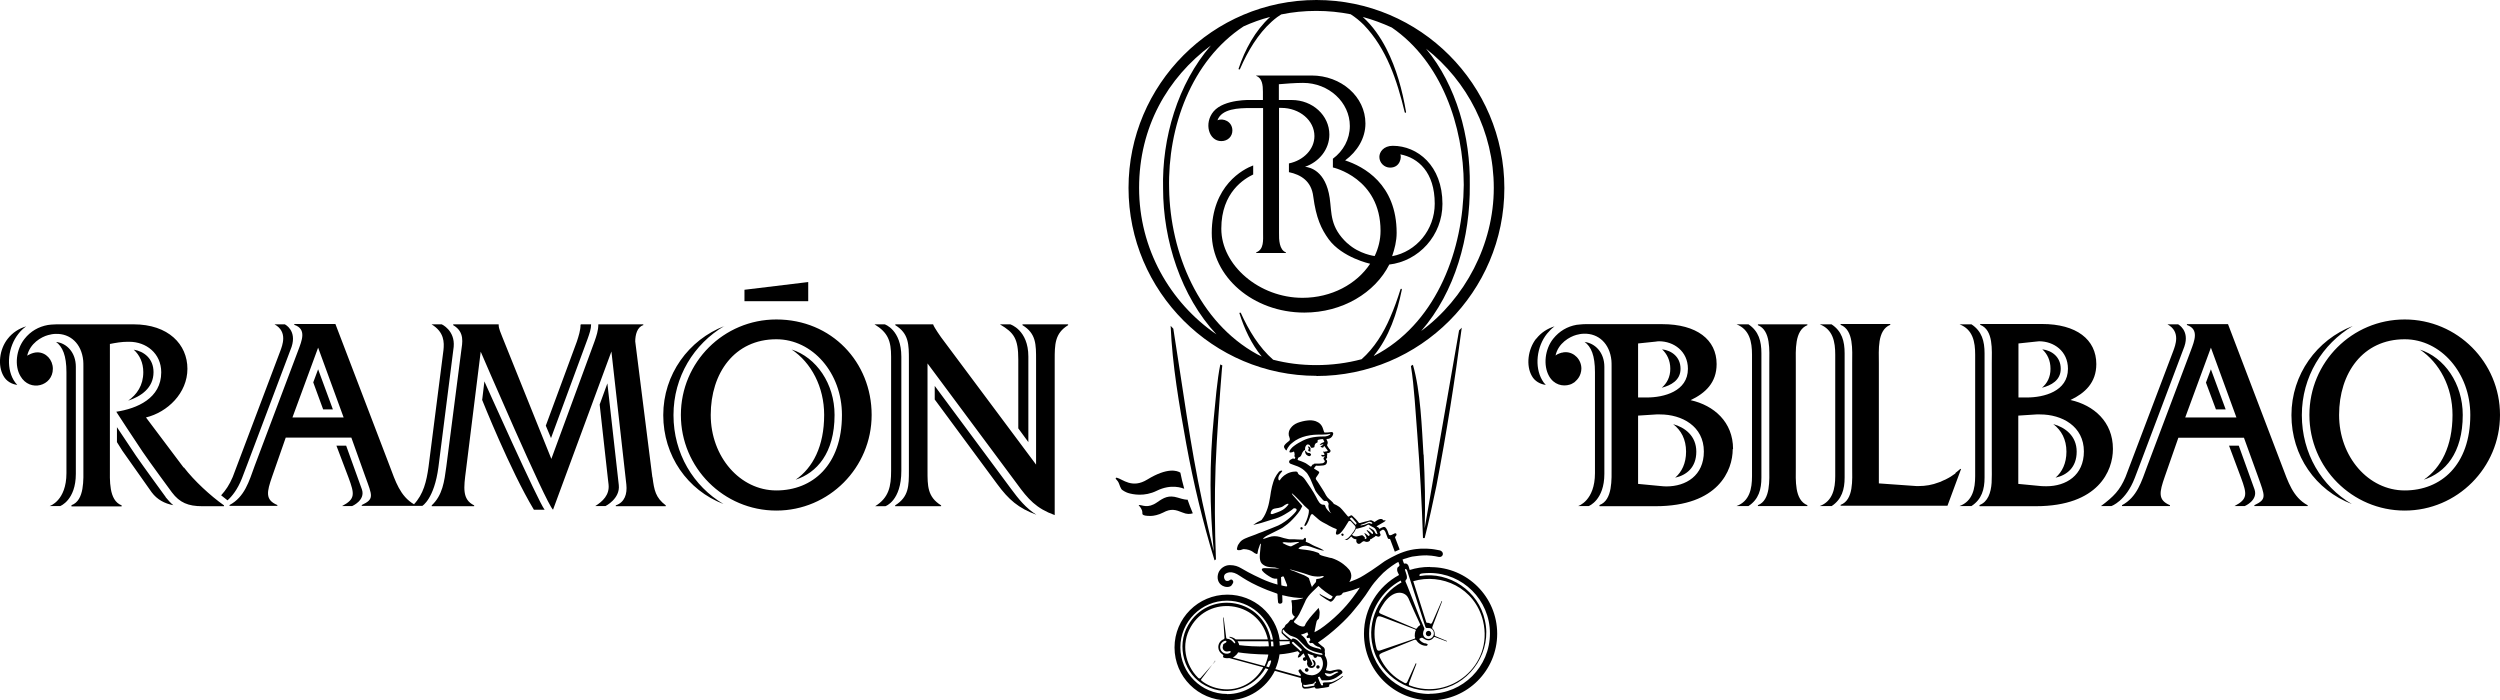<?xml version="1.0" encoding="UTF-8"?>
<svg id="Camada_2" data-name="Camada 2" xmlns="http://www.w3.org/2000/svg" viewBox="0 0 149 41.73">
  <g id="Layer_1" data-name="Layer 1">
    <g>
      <g>
        <g>
          <path d="M82.78,15.77c1.78-.2,3.19-1.74,3.19-3.62,0-2.28-1.49-3.46-2.96-3.46-.55,0-.8.37-.8.66,0,.35.29.64.64.64.62,0,.69-.65.61-.79,1.06.2,2.05,1.06,2.05,2.94,0,1.56-1.1,2.86-2.54,3.13.15-.44.27-.9.27-1.39,0-2.91-1.97-3.96-3.07-4.32.72-.53,1.21-1.32,1.21-2.2,0-1.6-1.45-2.86-3.21-2.86h-3.3v.02c.36.14.4.56.4.95v.49s-.7,0-.7,0c0,0-1.6-.07-2.24.68-.59.7-.29,1.77.46,1.77.39,0,.66-.28.66-.63,0-.55-.56-.76-.89-.61.25-.7,1.27-.73,1.97-.73h.75v7.44c0,.42.06.99-.41,1.16v.04h1.77v-.04c-.39-.14-.42-.75-.41-1.16v-7.45h.13c1.1,0,1.98.75,1.98,1.68,0,.79-.65,1.45-1.52,1.63v.52c.71.15,1.34.53,1.45,1.45.17,1.29.48,1.94.92,2.55.81,1.1,2.47,1.46,2.47,1.46-.8,1.21-2.3,2.03-4.03,2.03-2.57,0-4.84-1.93-4.84-4.12s1.4-2.99,1.9-3.23v-.54c-.59.22-2.47,1.19-2.47,4.03,0,2.61,2.47,4.74,5.52,4.74,2.27,0,4.21-1.18,5.06-2.86ZM80.31,14.51c-1.06-.98-.93-1.8-1.06-2.71-.24-1.62-1.17-1.83-1.47-1.86.84-.29,1.45-1.04,1.45-1.92,0-1.14-1-2.06-2.24-2.06h-.77v-.94c.34-.03.98-.08,1.44-.08,1.54,0,2.79,1.16,2.79,2.57,0,.79-.39,1.49-1.01,1.95v.52s2.84.62,2.84,3.78c0,.53-.13,1.04-.35,1.5,0,0-.92-.11-1.62-.76Z"/>
          <path d="M78.46,22.41c6.18,0,11.2-5.03,11.2-11.2S84.64,0,78.46,0s-11.2,5.03-11.2,11.2,5.03,11.2,11.2,11.2ZM73.95,18.64s-.09-.02-.08.03c.29.92.71,1.83,1.33,2.58-.09-.05-.18-.09-.28-.14-3.47-1.91-5.18-6.03-5.24-9.87-.09-3.65,1.32-7.62,4.44-9.67.51-.23,1.03-.42,1.58-.56-.89.81-1.51,1.96-1.88,3.08,0,.02,0,.04.02.05.02.01.05,0,.06-.02l.2-.44c.48-1,1.13-1.99,2.02-2.66.08-.06.16-.11.24-.16.67-.14,1.37-.21,2.09-.21s1.39.07,2.05.2c.28.18.54.39.78.63,1.36,1.41,1.99,3.33,2.44,5.21,0,.02.03.04.05.03.02,0,.04-.03.03-.05-.22-1.29-.57-2.58-1.17-3.76-.36-.7-.82-1.37-1.41-1.9.6.16,1.18.38,1.73.63,2.96,2.03,4.28,5.87,4.29,9.38-.03,3.82-1.56,8.01-5,10-.11.06-.22.12-.33.18,0,0-.02,0-.03,0,.91-1.11,1.39-2.55,1.67-3.94,0-.02,0-.04-.03-.05-.02,0-.04,0-.05.03-.18.58-.38,1.14-.62,1.69-.39.91-.95,1.82-1.7,2.48-.86.23-1.77.35-2.7.35s-1.75-.11-2.57-.32c-.83-.72-1.46-1.75-1.94-2.82ZM84.7,19.73c2.04-2.34,2.93-5.63,2.9-8.71.04-2.85-.78-5.91-2.61-8.12,2.46,1.94,4.04,4.94,4.04,8.3s-1.71,6.6-4.33,8.53ZM72.17,2.71c-1.98,2.28-2.93,5.54-2.85,8.53,0,3.07,1.06,6.41,3.18,8.69-2.78-1.91-4.61-5.11-4.61-8.73s1.69-6.56,4.28-8.49Z"/>
        </g>
        <g>
          <path d="M77.88,39.82c-.06,0-.11.05-.11.11,0,.06.05.11.11.11.06,0,.11-.05.11-.11,0-.06-.05-.11-.11-.11Z"/>
          <path d="M78.55,39.65c-.06,0-.1.04-.1.1,0,.06.04.1.1.1.06,0,.1-.04.1-.1,0-.05-.04-.1-.1-.1Z"/>
          <path d="M78.03,27s0,0-.01,0c-.09,0-.15-.04-.19-.12,0,0,0-.02-.02-.03-.03.04-.03.07-.02.11.02.12.1.18.2.22.06.03.14-.02.15-.08,0-.04-.05-.09-.1-.1Z"/>
          <path d="M77.97,26.78s-.01.05,0,.07c.02.04.06.05.11.06.03,0,.05-.01.03-.04-.02-.02-.02-.05-.01-.07.01-.04.02-.06-.01-.11-.02-.03-.04-.06-.08-.07-.02-.01-.04-.02-.06,0,0,.02.01.03.02.04.03.05.06.09.01.15Z"/>
          <path d="M85.14,37.92c.09,0,.16-.07.16-.16s-.07-.16-.16-.16-.16.07-.16.16.07.16.16.16Z"/>
          <path d="M68.94,29.25c.87-.43,1.53-.16,1.64-.12-.1-.37-.18-.69-.23-.96-.19-.12-.76-.33-1.97.41-.91.56-1.46-.02-1.82-.11-.05-.01-.09.04-.05.08.07.07.15.17.19.29.04.13.09.23.13.3.04.08.3.21.4.24.29.09.98.23,1.71-.13Z"/>
          <path d="M71.09,30.59c-.12-.28-.22-.55-.31-.81-.08.01-.27-.02-.58-.12-.55-.17-.84,0-1.24.28-.56.39-.88.15-1.06.16-.03,0-.04.03-.02.04.05.04.12.13.18.27.05.14,0,.22.05.26.06.05.17.08.47.08.17,0,.47-.06.74-.2.48-.26.75-.17,1.17,0,.23.1.44.1.61.04Z"/>
          <path d="M84.84,27.1c-.1-1.62-.17-3.77-.63-5.36-.04.02-.08.04-.12.07.2,1.2.28,2.88.38,4.06.16,2.06.27,4.13.34,6.2.03,0,.07,0,.1,0,.26-1.03.48-2.07.7-3.11.6-3.13,1.1-6.27,1.51-9.43-.05.05-.11.11-.16.16-.6,3.39-1.44,8.31-2.05,11.8.05-1.47.01-2.93-.06-4.4Z"/>
          <g>
            <path d="M85.2,33.79c-.41,0-.8.06-1.18.18l-.03-.09c-.02-.06-.03-.1-.03-.11-.03-.11-.11-.21-.24-.18-.02,0-.04,0-.05-.02-.02-.06-.05-.15-.08-.22.07-.03.15-.06.24-.08.09-.03.18-.06.27-.08.05-.01.11-.03.17-.03.18-.03.45-.06.73-.06,0,0,.02,0,.03,0l.29.02c.15.02.3.04.41.07,0,0,0,0,0,0,.31.06.37-.32.07-.39h0c-.06-.01-.11-.02-.16-.03-.11-.02-.21-.04-.32-.05l-.29-.02c-.08,0-.17,0-.25,0-.06,0-.57,0-1.11.19-.54.18-1.11.54-1.16.57-.09.06-.59.43-.77.54-.31.19-.56.38-.89.52-.13.05-.29.12-.43.17.03-.06.05-.1.07-.14.07-.16.06-.32-.01-.48-.02-.05-.05-.1-.09-.14-.15-.18-.44-.44-.86-.61-.03-.01-.05-.02-.08-.03-.04-.02-.09-.03-.14-.04-.01,0-.02,0-.03,0-.02,0-.04-.01-.06-.02-.03,0-.05-.01-.08-.02-.76-.18-.37-.18-.6-.27-.66-.27-1.43-.13-1.04-.34.15-.09.32-.1.56-.03.07.02.15.05.23.08h0c.33.13.7.21.59.14-.12-.07-.24-.13-.37-.18-.1-.04-.2-.08-.29-.13-.07-.04-.13-.07-.2-.11-.04-.02-.08-.03-.12-.05,0,0,0,0,0,0-.04-.02-.07-.02-.08-.04,0,0,0-.01,0-.02.06-.18-.04-.29-.13-.12,0,0,0,0,0,0-.01.02-.02.02-.07.02-.16,0-.33-.01-.49-.02-.08,0-.15,0-.23,0-.04,0-.08,0-.12-.01-.17-.03-.34-.08-.5-.13-.22-.06-.43-.06-.64.01-.09.03-.18.06-.27.09,0,0,0,0,0,0-.22.07.02-.11.15-.18.05-.02.09-.05.14-.07.17-.09.33-.17.5-.25.06-.03.12-.06.18-.09.08-.04.16-.09.23-.15.24-.16.44-.37.63-.58.1-.12.21-.24.29-.37.05-.08.07-.15.12-.23.01-.02,0-.03-.01-.04-.08-.09-.16-.18-.23-.27-.11-.12-.22-.25-.33-.37-.02-.03-.04-.07-.05-.11.12.09.22.2.32.3.15.14.29.3.43.45.08.08.16.15.24.22.03.02.03.05.03.08,0,.15-.04.28-.08.41-.04.13-.09.25-.15.36-.01.02-.02.05-.03.07,0,.02-.01.05,0,.07.08.04.22-.22.31-.49h0s0-.02.01-.03c0,0,0,0,0,0,0,0,0,0,0,0,.03-.09.06-.16.1-.18.03-.01.04-.02.08.01.01.01.03.02.04.04,0,0,0,0,0,0,0,0,0,0,0,0,.13.1.25.23.39.33.17.12.36.19.53.3.14.08.3.15.46.21-.01.07-.03.14-.05.21,0,0-.01.09.04.11.12.03.23-.09.31-.18.12-.14.22-.3.32-.47.02-.03.05-.07.07-.12.04-.06.12-.06.16-.01.04.04.08.09.12.13.03.04.06.07.1.11.06.05.06.14.02.21-.04.08-.1.18-.2.3-.1.12-.28.36-.43.3,0,0,0,0,0,0,.02.01.04.02.06.03.01,0,.03.02.04.02,0,0,0,0,0,0,.04.01.07,0,.11-.03.07-.05.13-.11.19-.18.08.09.17.18.31.17,0,.02,0,.03,0,.04-.02.07,0,.16.07.21.05.04.13.03.19-.02.04-.03.08-.07.13-.1.02-.01.04-.02.06-.01.03,0,.06,0,.08.02.07.03.14.02.21-.01.04-.02.08-.05.08-.1,0-.02,0-.04.03-.04.05,0,.09-.04.13-.07.05-.04.12-.05.16-.12,0-.01.02,0,.03,0,.03.01.07.03.1.04.06.02.11,0,.15-.05.04-.04.02-.08,0-.12-.01-.02-.02-.05-.03-.07,0-.02,0-.03,0-.05.05-.04.09-.08.15-.11.07-.03.11,0,.16.07.03.04.05.09.06.14.03.09.07.17.1.26.03.06.04.08.11.07.03,0,.04,0,.05.04.06.15.2.53.27.72.1-.05.2-.09.29-.13-.06-.17-.21-.56-.26-.68-.02-.04-.02-.07.02-.11.04-.04.07-.09.04-.15h0s0,0,0,0c0,0-.04-.05-.1-.02-.06.03-.11.06-.14.07-.02,0-.03.02-.04.02-.16.06-.17-.03-.19-.09-.02-.06-.05-.17-.12-.28-.07-.11-.13-.14-.29-.06-.05.03-.14.08-.15.06,0-.01-.01-.06-.05-.08h0s-.05-.03-.1-.05c0-.01.02-.02.03-.03h0s.25-.15.33-.19h0c.17-.09.24-.17.12-.15-.03,0-.06.02-.08-.01,0,0,0,0,0,0-.04-.06-.15-.13-.38.02-.06.04-.11.07-.14.09-.04-.03-.09-.05-.14-.08-.04-.02-.08-.03-.12-.02-.1.04-.21.05-.31.08-.1.03-.2.06-.29.08-.04.01-.07,0-.09-.03-.1-.15-.23-.27-.36-.39-.05-.05-.08-.05-.14-.01-.02.01-.04.02-.05.03-.06.03-.06.03-.1-.01-.11-.13-.22-.26-.33-.39-.07-.08-.14-.15-.23-.2-.06-.04-.13-.08-.2-.11-.03,0-.06-.03-.08-.05-.02-.02-.03-.05-.05-.07-.13-.14-.31-.25-.4-.42-.12-.24-.28-.46-.42-.69-.05-.07-.09-.15-.15-.22-.05-.06-.05-.11-.01-.17.04-.07.09-.11.13-.19.04-.07.08-.11,0-.16-.06-.04-.15-.09-.21-.13-.02-.01-.05-.01-.05-.04,0-.03.08-.14.11-.16.02-.02.09,0,.11,0,.1,0,.21-.01.31-.02.03,0,.06-.01.09-.02.08-.02.12-.07.14-.14.02-.07.03-.14-.04-.19-.02-.01-.02-.03,0-.04.01-.01.02-.03.03-.04.03-.03.04-.06.02-.1-.01-.02,0-.04,0-.06.02-.03.03-.05,0-.09,0-.01-.02-.02,0-.04.04-.01.08-.02.12-.03.09-.03.12-.13.06-.19-.06-.05-.09-.12-.14-.19-.03-.04-.05-.08-.02-.13.03-.06.03-.13,0-.19-.02-.03-.03-.07-.05-.1,0-.03.02-.03.04-.03.19,0,.32-.13.36-.3.01-.07-.05-.13-.12-.11-.12.02-.24.03-.37.03-.04,0-.05-.01-.06-.05-.02-.06-.04-.12-.06-.18-.07-.23-.22-.37-.44-.45-.16-.05-.32-.06-.48-.04-.2.02-.4.07-.59.14-.19.08-.31.17-.42.32-.09.12-.13.26-.11.41,0,.02.01.06.03.1h0s0,0,0,0c0,.03.02.06.03.1.01.05.01.11-.03.14-.07.05-.25.2-.28.26-.04.06-.05.11,0,.19,0,0,0,0,0,0,.03.04.05.08.08.11.05.05.05-.04.11-.14.03-.05.07-.1.11-.15,0,0,.01-.01.02-.02.02-.03.05-.05.07-.07,0,0,0,0,0,0,.08-.07.17-.14.26-.2.27-.17.56-.26.88-.31.25-.04.49-.04.74-.04.15,0,.31-.01.46-.05,0,.04-.02.06-.05.07-.07.05-.16.08-.25.09-.24,0-.48.01-.72.05-.22.04-.42.1-.62.2-.18.09-.36.19-.53.32-.06.05-.12.09-.17.16-.04.04-.17.22-.05.23.08,0,.15-.02.22-.06.02.03.02.06.03.1.01.05.02.09,0,.14-.01.02,0,.05.02.08.04.04.04.04.01.09-.01.02-.02.04-.05.02-.04-.01-.08-.02-.11,0-.04.02-.08.04-.11.06-.05.03-.08.07-.08.13,0,.08.1.12.14.13h0c.06.02.11.04.16.06.07.03.15.05.22.08.19.08.35.19.47.32.02.02.04.04.06.06.02.03.05.06.07.1.03.04.05.08.07.12.02.04.04.08.06.11,0,.01.01.02.02.04.11.25.25.6.3.7.08.14.29.38.44.54.15.16.18-.02.29.12.11.14.03.16.04.25,0,.09.05.24.08.31.02.07.17.16.06.1-.11-.06-.27-.26-.3-.34-.02-.08-.04-.16-.12-.15-.22.02-.33-.22-.46-.48-.13-.26-.48-.78-.61-.96h0c-.09-.14-.2-.26-.33-.31-.02-.01-.04-.02-.05-.03-.16-.1-.01-.23-.32-.19,0,0,0,0,0,0,0,0-.01,0-.02,0-.29.03-.55.19-.7.35,0,0,0,0,0,0-.03.03-.05.06-.08.1-.1.18-.17-.02-.11-.17.02-.05.04-.09.07-.13.04-.05.08-.1.12-.15,0,0,0,0,0,0,.08-.09-.09-.08-.17,0-.1.12-.18.24-.25.38-.08.16-.12.34-.17.51-.05.2-.08.4-.11.61-.05.26-.07.42-.15.67-.08.24-.18.48-.34.68-.01.02-.03.04-.05.05-.06.02-.34.17-.44.26,0,0-.02.01-.02.02.12-.04.22-.06.27-.07.29-.07.58-.18.86-.26.25-.06.5-.16.72-.29.12-.07.41-.24.56-.38h0s.12,0,.15.04c.03.03.02.1-.02.15-.04.05-.07.09-.11.13-.18.19-.37.35-.56.48-.13.09-.26.17-.39.23-.03.02-.72.29-.8.32l-.12.05c-.15.05-.3.11-.44.17-.24.1-.59.19-.8.34-.1.07-.16.17-.22.26-.02.03-.03.05-.04.09,0,0,0,0,0,0-.02.05-.03.11-.04.16,0,.03,0,.05.03.06.02.01.04.02.06.02.06,0,.13,0,.19-.03.05-.02.11-.04.16-.03.16,0,.4.07.51.16.06.05.13.1.2.12.06.02.07,0,.08-.05.02-.16.07-.32.13-.47.01-.03.03-.07.07-.1,0,.02,0,.04,0,.05-.02.11-.03.22-.04.34,0,0,0,0,0,0h0c-.04.36-.07.7.15.86.21.16.4.16.67.18.04,0,.08,0,.12.02.04,0,.13.03.21.05-.34-.02-.82-.03-.9-.03-.47.02.25.5.49.6.08.03.17.04.27.03,0,.14.02.31.02.35-.3-.08-.61-.19-.92-.33-.72-.33-1.09-.55-1.26-.65s-.37-.18-.67-.18-.59.21-.68.48c-.09.27-.04.59.25.75.29.15.49.03.52,0,.03-.03.14-.18.12-.25-.02-.08-.08-.14-.15-.12-.05.02-.08.06-.14.08-.03,0-.07.01-.11,0,0,0-.01,0-.02,0-.12-.05-.22-.34,0-.45.06-.03.12-.05.19-.06h0c.19-.02.39.05.62.21.23.15.55.36,1.07.6.19.09.41.18.58.25,0,0,0,0,0,0,.18.07.37.14.55.2.05.02.05.03.05.1,0,.11.02.31.03.41,0,.15.26.12.26-.01,0-.11,0-.25-.01-.36,0-.02,0-.03,0-.04.47.12.98.19,1.24.16h0s.01.01,0,.02c-.2.08-.56.13-.65.12-.04,0-.04,0-.04.04,0,.06,0,.06.02.13.02.16.02.32.01.48,0,.13.03.23.14.31.04.03.04.03,0,.07-.04.04-.07.09-.11.13-.01.02-.03.02-.04.01-.04-.02-.08,0-.1.03-.01.02-.03.04-.05.06-.04.06-.09.12-.15.16-.06.03-.1.09-.12.15,0,.02-.02.04-.04.06-.11.06-.15.15-.15.27,0,.04,0,.07.04.1.08.09.17.17.26.25.05.04.1.07.14.11h-.55c-.22-1.52-1.53-2.69-3.12-2.69-1.74,0-3.15,1.41-3.15,3.15s1.41,3.15,3.15,3.15c1.24,0,2.31-.72,2.83-1.76.51.14,1.04.29,1.55.43,0,.1,0,.2.03.26,0,0,0,0,0,0,0,0,0,0,0,0,0,0,0,0,0,0,0,.01,0,.02.02.03.02.04.03.07.02.12-.02.09.04.2.12.22.04.01.08,0,.12,0,.16,0,.32-.04.48-.08.03,0,.05,0,.06.03.01.04.05.06.09.05.03,0,.05,0,.08,0,.12-.02.23-.04.35-.05.08-.01.16-.03.24-.04.05-.01.09-.04.08-.08-.01-.08.03-.09.09-.11,0,0,.02,0,.03-.01.19-.07.36-.18.53-.29.07-.04.12-.1.18-.16,0-.02-.07,0-.09.02h0s-.04.04-.06.06c-.1.08-.42.24-.53.27-.11.02-.34.02-.41.02-.05,0-.11.02-.13.04,0,.02.02.04.02.07.01.04,0,.06-.03.07-.03.01-.06,0-.08-.03-.08-.14-.13-.29-.19-.43,0-.02,0-.03.02-.04.01,0,.03,0,.04-.02.02-.01.04,0,.05.02.03.05.05.1.08.14.03.06.03.06.1.06.06,0,.13-.01.19,0,.22,0,.43-.06.61-.17.08-.06.21-.14.28-.2,0,0,.02-.02.03-.02.1-.07.05-.15.02-.18,0,0,0,0-.01-.01-.05-.06-.11-.07-.18-.07-.04,0-.08,0-.12.01-.11.02-.22.04-.32.07-.1.03-.19-.01-.28-.03-.04-.01-.04-.01-.03-.06.11-.28.09-.55-.06-.8-.01-.02-.02-.04-.01-.07,0-.05.02-.1,0-.12-.02-.03,0-.09,0-.16,0-.05-.03-.12-.06-.15-.06-.04-.29-.23-.35-.29,0,0,.01-.01.02-.02.81-.54,1.71-1.39,2.11-1.9.25-.29.48-.59.7-.9.18-.26.34-.53.52-.75.17-.21.35-.4.54-.59.16-.15.33-.28.51-.41.02-.01.04-.03.06-.04h0s0,0,0,0c.04-.03.08-.05.12-.08.06-.04.12-.08.21-.12.02.05.05.15.06.16.01.03.02.08-.07.14-.02.01-.05.03-.06.12-.01.07,0,.1.02.17l.09.19c-1.24.67-2.09,1.98-2.09,3.5,0,2.19,1.78,3.97,3.97,3.97s3.97-1.78,3.97-3.97-1.78-3.97-3.97-3.97ZM81.1,31.28c.16-.04.3-.1.45-.17.05-.03.11-.01.16,0,.05.02.04.03.09.07-.06.05-.06.05-.12.02-.09-.05-.14,0-.23.03-.11.05-.23.07-.35.09,0,0-.01,0-.02,0,0-.02.02-.02.03-.02ZM80.92,31.5c.12-.03.24-.06.36-.1.08-.02.15-.07.22-.11.03-.02.07-.03.1,0,.09.06.18.1.27.15.09.05.14.14.18.24.01.04.02.08.04.11,0,.01.01.03,0,.04-.01,0-.02.01-.04,0-.05-.02-.08-.05-.1-.1-.03-.09-.1-.15-.18-.19-.05-.03-.1-.06-.15-.09-.01,0-.02-.01-.03,0-.01.02,0,.03.01.03.06.07.14.13.2.21.01.02.03.03.03.05.01.03,0,.06-.02.08-.03.02-.04,0-.06-.02-.06-.07-.13-.12-.21-.17-.01,0-.03-.02-.04-.03-.01,0-.03-.02-.04,0-.01.01,0,.03.01.04.05.06.1.12.14.18.03.03.03.06,0,.1-.02.03-.05.03-.08,0-.06-.06-.12-.11-.21-.16,0,.05.02.07.04.1.03.05.06.11.08.16,0,.02.02.05,0,.07-.03.02-.06.04-.09.04-.01,0-.03-.01-.01-.03.03-.03,0-.05,0-.07-.03-.04-.07-.07-.1-.1-.03-.03-.07-.04-.12-.02-.08.02-.17.05-.26.06-.11,0-.21-.01-.28-.1.08-.09.15-.17.2-.28.02-.05.04-.1.12-.08ZM80.54,30.83c.06.05.12.11.17.18.04.05.09.1.13.15.03.04,0,.07-.04.12-.11-.12-.23-.24-.35-.36.01-.03.07-.07.09-.08ZM78.23,27.68s-.05.08-.07.11c-.02.02-.03.03-.06.01-.13-.08-.24-.19-.38-.24-.11-.05-.22-.09-.34-.13-.05-.02-.05-.01-.03-.07,0-.03.01-.03.02-.06,0-.02.02-.03.04-.04.07-.02.12-.07.15-.14.03-.08.06-.16.12-.23.04-.05.04-.05.1-.07,0-.08,0-.16.04-.23.03-.05.06-.09.11-.1.03,0,.1,0,.14.06.03.05.04.08.05.1.01.04.05.04.08.04.04-.01.08-.01.12-.03.03-.02.02-.07.03-.11.02-.07.05-.14.13-.16.03-.01.06-.03.05-.07,0,0,0-.01,0-.02,0-.08,0-.08.09-.1.06-.02.13-.03.2-.03.03,0,.04,0,.05.03.02.05.04.09.06.14-.1.04-.2.07-.28.17.09.02.15-.04.23-.04-.04.05-.07.09-.13.11-.02,0-.04,0-.04.03,0,.02.01.03.03.04.02,0,.04.02.06.02.05.02.07.01.09-.04,0-.02.01-.04.04-.04.02,0,.03.02.03.03.04.07.1.13.15.2.03.04.03.06-.02.08-.05.01-.1,0-.15.03-.01,0-.03-.01-.04-.02-.02-.01-.04,0-.03.02,0,.04.03.07.05.1.01.02.03.03.02.06-.02.02-.04.03-.06.03-.03,0-.06,0-.08-.01-.02,0-.03-.01-.04,0-.01.02-.02.04,0,.06.02.03.04.05.08.04.03,0,.05,0,.08-.01,0,0,.02,0,.03,0,0,.01,0,.02,0,.03,0,0-.02.02-.03.02-.05.05-.05.1-.01.15,0,0,.01.02.02.03.04.05.04.08,0,.12-.03.03-.06.05-.1.06-.14.02-.28.03-.42.02-.06,0-.12,0-.15.07ZM76.79,30.07s-.06.07-.09.11c-.14.16-.31.26-.53.34-.07.02-.14.05-.22.08l-.11.04s-.02,0-.03,0c0,0-.02,0-.03,0-.02,0-.04-.02-.05-.04,0-.07.05-.21.15-.26.02,0,.03-.01.05-.02.13-.04.4-.03.59-.18,0,0,0,0,.01-.01.02-.01.04-.03.06-.04.14-.09.24-.08.19-.02ZM73.13,41.36c-1.53,0-2.78-1.25-2.78-2.78s1.25-2.78,2.78-2.78c1.38,0,2.52,1.01,2.74,2.32h-.14c-.01-.08-.03-.16-.05-.24-.62-2.29-3.7-2.67-4.87-.61-.72,1.24-.24,2.93,1.03,3.59,1.37.74,2.91.13,3.58-1.03.06.02.11.03.17.05-.47.88-1.39,1.49-2.46,1.49ZM72.43,39.41l-.87.99c-.05.05-.09.05-.15,0-.78-.77-1.04-2.02-.44-3.04,1.09-1.89,3.93-1.55,4.54.55.02.07.04.13.05.2h-1.91c-.1-.09-.23-.14-.36-.16-.03,0-.03.04.01.05,0,0,0,0,0,0,.11.04.21.11.28.21.01.01.02.03.03.05.01.03.02.07,0,.08-.03.01-.06-.01-.11-.07,0,0,0,0,0,0-.08-.11-.21-.19-.36-.2,0,0,0,0,0,0-.04,0-.05-.03-.06-.07l-.15-1.19s-.04-.02-.03,0c0,0,.06.93.08,1.2,0,.06-.03.08-.05.09h0c-.19.07-.32.25-.32.47,0,.17.09.32.22.41h0s0,0,0,0c0,0,0,0,0,0,.04.03.1.07.08.09-.01.02-.05.09.03.13,0,0,0,0,0,0,0,0,0,0,0,0,0,0,0,0,0,0,0,0,0,0,0,0,.1.03.21.04.32.02.08.02.93.25,2.03.55-.47.86-1.43,1.45-2.51,1.29-.44-.06-.84-.23-1.17-.49,0,0,0,0,0,0-.03-.03-.04-.07,0-.11.08-.11.81-1.07.81-1.07,0-.01,0-.03-.02-.02ZM72.9,38.47s-.03.07-.03.11c0,.14.11.25.25.25.03,0,.06,0,.08-.01h0s0,0,0,0c0,0,0,0,.01,0,.03-.01.09-.02.13,0,.04.03,0,.07-.07.11-.01,0-.02,0-.03.01-.04.02-.09.02-.13.02-.21,0-.39-.17-.39-.39,0-.18.13-.34.3-.38.03,0,.06,0,.07.02.02.03,0,.09-.08.12,0,0,0,0,0,0-.05.02-.1.06-.12.1,0,0-.01.02-.01.02,0,0,0,0,0,0ZM73.48,39.18s.07-.03.1-.06c.09-.07.17-.15.21-.24.4.06.99.12,1.8.13,0,.02,0,.04-.01.07l-.04.16c-.04.16-.1.31-.17.46-1.14-.31-1.65-.45-1.89-.51ZM73.86,38.45c-.02-.08-.05-.16-.1-.23h1.83c.02.1.03.2.03.3-.77.03-1.35-.02-1.77-.07ZM75.72,39.56c-.03.07-.06.14-.09.21-.06-.02-.11-.03-.16-.05.05-.09.09-.18.12-.28.03-.04.07-.07.1-.07.06,0,.11-.05.03.18ZM75.76,38.52c0-.1,0-.19-.02-.29h.14c.01.09.02.19.02.29-.05,0-.1,0-.14,0ZM78.97,40.12s.02-.01.03,0c.06.01.13.02.19.03.08.02.15,0,.22-.03.07-.04.15-.08.23-.09.04,0,.08-.02.13.03-.16.06-.29.16-.44.23-.08.04-.23.03-.29-.04-.02-.03-.04-.05-.07-.08,0,0-.02-.02,0-.03ZM76.5,32.31c.14.02.42.04.53.02.11-.02.38-.03.38-.03.02.02.02.03-.06.06-.07.03-.29.16-.39.2-.1.03-.44-.15-.49-.18-.05-.03-.02-.06.02-.05ZM76.65,34.95c-.06-.01-.22-.04-.28-.06,0,0,0,0,0-.01,0-.07-.02-.32-.02-.48.04-.02.08-.04.12-.05.02,0,.04.02.05.04t0,0s0,0,0,0c.03.07.15.37.18.45.03.08.01.12-.04.11ZM77.11,34.04c-.08-.03-.15-.05-.24-.09.06-.01.1,0,.14.02.22.06.45.12.67.19.13.04.26.09.39.13.09.03.18.05.28.06.1,0,.27.04.41-.01.09-.02.19-.01.1.06,0,0-.01,0-.02.01-.11.06-.24.09-.38.1,0,0,0,0,0,0-.01.02-.02.05-.02.09,0,.1-.04.13-.09.18-.05.05-.08.11-.13.16-.01.01-.02.03-.02.07-.05-.12-.09-.23-.12-.34-.03-.09-.04-.1-.06-.19,0-.02-.02-.03-.04-.05-.08-.05-.18-.12-.26-.15-.2-.07-.43-.17-.62-.25ZM76.86,38.22s.01,0,.02,0c-.01.02-.02.03-.02.05,0,.02,0,.05.03.09-.2.05-.41.09-.62.12,0-.09,0-.17-.02-.26h.6ZM78.4,40.71c-.06.02-.07.06-.06.11,0,.03,0,.05-.04.05-.17.02-.33.07-.5.07-.09,0-.13-.03-.13-.13,0,0,.01,0,.02,0,.07.02.14.02.22,0,.08-.02.16-.03.24-.04.05,0,.1-.02.14-.04.03-.02.06-.04.07-.08,0-.02.02-.03.04-.03.02,0,.02.03.03.04,0,.02,0,.03-.02.04ZM78.15,40.24c-.06,0-.11,0-.16-.02h0s0,0-.02,0c-.13-.03-.24-.1-.33-.18-.02-.02-.03-.03-.05-.05-.01-.02-.02-.03-.03-.05,0,0-.02-.02-.02-.03-.02-.04-.11-.01-.14.03-.03.04.02.13.05.17.07.08.07.08.07.08h0s0,0,0,0c0,0,0,.04,0,.08,0,0,0,.02,0,.03-.58-.16-1.08-.3-1.51-.42.12-.27.21-.57.25-.88.41-.03.76-.1,1.08-.19.07.06.11.1.11.1,0,0,0,.01.01.02-.07.09-.1.19-.11.23-.01.04.04.04.11,0,.06-.03.1-.09.14-.14h0s.1-.08.1-.08c0,0,.01.03.03.06,0,0,0,0,0,0h0s0,.02,0,.02c0,0,0,0,0,0h0s.02.04.03.06c0,.02.02.05.04.09-.01,0-.03,0-.04,0-.06,0-.11.05-.11.11,0,.06.05.11.11.11.06,0,.1-.04.11-.09.03.05.04.1.04.12,0,.02,0,.03,0,.05-.02.05-.02.1,0,.15.03.12.14.2.27.19.12,0,.22-.11.23-.23.01-.12-.06-.24-.18-.27,0,0-.02,0-.02,0,0,0,0,.02,0,.03,0,.02.02.04.03.05.02.04.04.09.06.14.02.05,0,.1-.03.13-.03.03-.1.04-.13.02,0-.01,0-.02,0-.02.08-.05.09-.08.05-.17-.03-.07-.2-.4-.25-.5,0,0-.01-.02,0-.04.06.02.12.05.18.07h0s.09.03.16.05c0,0,0,.02,0,.03,0,.06.05.11.11.11.06,0,.1-.04.11-.09.04,0,.08.01.12.02,0,0,0,0,0,0,.11.01.11.02.17.14.19.44-.11.96-.63.97ZM77.04,38.26s.01-.01.02-.01c.02,0,.03,0,.04.02.15.13.3.27.45.41.02.02.04.03.03.06,0,.03-.01.06-.04.07-.02.01-.05,0-.06-.03-.14-.15-.31-.27-.45-.42-.05-.05-.05-.06.01-.1ZM78.83,38.97s0,.06-.05.06c-.13-.01-.42-.05-.77-.23-.13-.07-.24-.15-.26-.18-.11-.14-.24-.27-.37-.4-.07-.08-.17-.13-.27-.16-.04-.01-.08-.01-.11.03-.03.04-.04.04-.08,0-.14-.12-.29-.23-.43-.36-.05-.05-.06-.13-.03-.19.02-.03.03-.03.05,0,.08.13.21.22.34.31.05.03.1.06.16.07.07.02.14.05.21.08.1.04.17.12.24.19.11.11.22.23.34.34.15.15.33.23.53.3.12.04.31.08.44.11.02,0,.04.01.03.04ZM78.58,38.54c.08.03.14.09.17.17,0,.01-.02,0-.03,0-.09-.05-.19-.07-.28-.09-.11-.03-.22-.06-.33-.12-.09-.05-.15-.12-.2-.21-.03-.05-.04-.11-.08-.16-.07-.11-.16-.21-.27-.28,0,0-.01-.01-.02-.02,0,0,0,0,0,0,.01-.01.02-.01.04-.02.1-.02.2-.06.3-.11.03-.02.05-.01.06.02,0,0,0,.01,0,.02,0,.03.04.06.03.09,0,.03-.04.04-.07.06-.02.02-.04.07-.02.1.02.04.04.05.07.04.03,0,.04,0,.06-.02.03-.01.04.01.05.03,0,.01.02.03.02.05.02.04.03.07-.02.11-.03.02-.04.05-.02.09.02.03.05.05.09.04.07-.03.12,0,.17.05.07.09.17.13.28.18ZM81.04,35.03c-.06.1-.1.15-.16.24-.32.45-.8,1.1-1.66,1.81-.42.35-.7.52-.88.6.03-.16.07-.35.09-.47.03-.17.05-.22.1-.27.01-.01.03-.02.04-.03.03-.03.05-.06.05-.1.02-.11.03-.22.03-.33,0-.04-.03-.15-.06-.25-.12.13-.24.26-.36.4-.12.14-.24.28-.34.43-.05.07-.09.14-.12.22,0,.02-.03.05-.05.05-.05.02-.11.01-.16,0-.14-.03-.26-.11-.37-.19,0,0-.01,0-.02-.01-.07-.07-.07-.09,0-.16.1-.11.19-.23.26-.36.04-.07.31-.65.35-.74.08-.22.28-.44.42-.58,0,0,0,0,0,0,.12-.12.29-.29.35-.34,0,0,0,0,0,0,0,0,.02-.02.03-.03.21.22.58.48.85.63-.01.02-.03.05-.04.08-.03.07-.12.1-.19.06-.17-.09-.43-.21-.52-.28,0,0,0,0,0,0-.08-.06-.04,0,.02.08.07.05.26.18.34.23l.18.1s.02.01.03.02c0,0,0,0,0,0,.13.12.35-.27.34-.26h0s.02-.03.03-.04c.02-.03.04-.03.07-.04.1,0,.18,0,.26-.06,0,0,.03-.02.05-.06.04-.08.12-.07.16-.08.29-.07.58-.16.85-.27.01,0,.05-.01.03.02ZM84.38,39.53s-.42.92-.51,1.12c0,0,0,0,0,0-.05.1-.13.07-.16.05-.09-.05-.18-.1-.28-.16-.53-.33-.93-.81-1.19-1.35,0,0,0,0,0,0-.05-.13-.07-.19.13-.28.34-.14,1.75-.71,1.93-.78.03-.01.09,0,.11.02,0,0,0,0,0,0,.12.2.34.34.6.34.05,0,.06-.03.08-.07.01-.03-.05-.05-.11-.07-.02,0-.03,0-.05-.01-.01,0-.02,0-.03,0h0c-.11-.04-.2-.1-.27-.18-.06-.07-.04-.1.02-.12.06-.02.09-.06.17,0,0,0,0,0,0,0,0,0,0,0,0,0,.31.23.53.1.64-.06,0,0,0,0,0,0,.01-.02.05-.02.07-.01.13.05.69.26.69.26.02,0,.03-.02.01-.03l-.69-.29s0,0,0,0c-.03-.01-.03-.03-.03-.04h0s0-.04,0-.06c0-.17-.05-.27-.13-.34,0,0,0,0,0,0-.03-.03-.02-.09,0-.14.07-.17.57-1.49.57-1.49,0-.02-.02-.03-.03-.01l-.55,1.25c-.03.06-.07.12-.12.09-.04-.03-.09-.04-.13-.05,0,0,0,0,0,0,0,0-.01,0-.02,0,0,0,0,0,0,0-.01,0-.02,0-.03,0,0,0,0,0,0,0-.05,0-.06-.02-.07-.05h0c-.16-.51-.52-1.63-.77-2.43,1.68-.5,3.67.38,4.16,2.37.64,2.67-2,4.77-4.38,3.84,0,0,0,0-.01,0-.04-.02-.04-.09-.02-.14l.44-1.15s-.04-.05-.05-.02ZM84.36,37.61c-.03.09-.04.18-.04.27,0,.04,0,.08.02.11h0s.02.06-.04.08l-1.99.68c-.11.04-.22.08-.27-.11,0,0,0,0,0,0-.15-.55-.16-1.13-.02-1.69.01-.04.03-.08.04-.12.05-.12.12-.13.34-.05.44.17,1.68.64,1.93.73.01,0,.04.02.05.03,0,.02,0,.05,0,.06,0,0,0,0,0,0ZM83.76,33.92s.07,0,.09.05c.02.05.04.1.05.15.06.19.95,2.92,1.05,3.23,0,0,0,0,0,0h0,0s0,0,0,0h0s0,.01,0,.01c0,.01.01.02.02.03.03.04.06.05.11.04.05,0,.11,0,.16.01.1.03.19.12.21.23.06.25-.16.47-.4.4-.1-.03-.19-.11-.22-.21-.03-.09-.01-.18.01-.25,0,0,0,0,0,0,0-.01.07-.11.05-.16-.09-.23-.23-.53-.23-.53-.37-.95-.85-2.19-.88-2.23-.04-.06-.01-.1.04-.16.13-.15-.15-.6-.07-.62ZM83.93,35.63h0c.23.53.48,1.09.67,1.49l.03.07h0s.03.05,0,.07c0,0,0,0-.01.01-.07.04-.13.1-.17.17,0,0,0,0,0,0-.01.02-.04.05-.08.03h0s-2.06-.88-2.06-.88c-.13-.05-.13-.11-.1-.18.06-.13.13-.25.21-.37.04-.06.08-.12.12-.18.62-.79,1.24-.56,1.39-.22ZM85.2,41.36c-1.98,0-3.6-1.61-3.6-3.6,0-1.36.76-2.55,1.88-3.16.02.03.03.07.05.11-1.32.72-2.09,2.33-1.71,3.82.4,1.8,2.34,2.99,4.12,2.53,1.78-.4,2.98-2.3,2.56-4.08-.37-1.76-2.13-2.94-3.88-2.65-.01,0-.02-.02-.02-.03,0-.06,0-.11.21-.13.13-.01.26-.02.39-.02,1.98,0,3.6,1.61,3.6,3.6s-1.61,3.6-3.6,3.6Z"/>
            <path d="M77.5,31.49s.03.07.07.07c.04,0,.07-.03.07-.07,0-.04-.03-.07-.07-.07-.04,0-.07.03-.07.07Z"/>
            <path d="M79.94,31.87s.03.07.07.07c.04,0,.07-.03.07-.07,0-.04-.03-.07-.07-.07-.04,0-.07.03-.07.07Z"/>
            <path d="M72.38,33.4s.06-.04.09-.06c-.07-1.86-.09-3.71-.02-5.57.07-1.72.24-4.09.38-5.81,0-.05.01-.11.02-.18-.04-.02-.08-.04-.12-.06-.19.91-.3,2.31-.39,3.21-.26,2.63-.25,5.3,0,7.93-.24-.98-.47-1.96-.68-2.94-.73-3.38-1.18-6.91-1.73-10.33-.05-.06-.11-.11-.16-.17.1,2.36.51,4.7.93,7.03.43,2.35.99,4.68,1.69,6.96Z"/>
          </g>
        </g>
      </g>
      <g>
        <path d="M26.33,19.33h-.61c.76.46.76,1.07.71,1.54l-.89,6.96c-.12.86-.3,1.63-.88,2.24,0,0,0,0,0,0,0,0,0,.01.02.01h0s.01.02.02.03c0,0,0,0,.01,0v.04h.46s.71-.41.96-2.31l.91-7.17c.09-.99-.73-1.35-.73-1.35M117.5,19.33h-.71c.8.31.93,1.05.93,1.81v7.24c0,.74-.15,1.49-.93,1.78h.71c.61-.4.78-.99.78-1.7v-7.4c0-.73-.16-1.32-.78-1.73M109.17,19.33h-.71c.79.31.92,1.05.92,1.81v7.24c0,.74-.15,1.49-.92,1.78h.71c.6-.4.77-.99.77-1.7v-7.4c0-.73-.16-1.32-.78-1.73M104.21,19.33h-.71c.78.31.92,1.05.92,1.81v7.24c0,.74-.14,1.49-.92,1.78h.71c.61-.4.77-.99.77-1.7v-7.4c0-.73-.16-1.32-.77-1.73M94.43,20.37c.41.29.63.82.63,1.81v6.02c0,1.65-1,1.96-1,1.96h.63s.93-.35.93-1.92v-6.38c0-.85-.55-1.41-1.19-1.48M99.72,25.28c.47.36.77.9.77,1.64,0,.7-.26,1.21-.65,1.55.67-.15,1.26-.6,1.26-1.55s-.69-1.45-1.38-1.64M100.16,21.98c0-.7-.52-1.09-1.1-1.16.29.27.49.66.49,1.16s-.21.87-.51,1.13c.54-.14,1.12-.44,1.12-1.13M140.22,19.43c-2.13.82-3.65,2.88-3.65,5.31s1.45,4.48,3.6,5.3c-1.8-1.06-2.98-3.01-2.98-5.3s1.23-4.24,3.03-5.31M91.55,20.19c-.49.63-.61,1.6-.25,2.22.17.31.5.49.83.53-.09-.09-.16-.18-.22-.29-.46-.79-.33-1.98.29-2.76.14-.17.29-.32.45-.44-.42.13-.8.37-1.09.74M122.82,21.98c0-.7-.52-1.09-1.1-1.16.3.27.49.66.49,1.16s-.2.87-.51,1.13c.55-.14,1.12-.44,1.12-1.13M144.22,20.83c1.17.78,1.95,2.23,1.95,3.9,0,1.86-.68,3.15-1.71,3.86,1.26-.41,2.32-1.57,2.32-3.86,0-1.87-1.09-3.43-2.57-3.9M133.43,26.56h-.58l.71,1.9c.37,1,.41,1.28-.38,1.7h.61s.8-.34.58-.99c-.05-.15-.94-2.61-.94-2.61M122.38,25.28c.47.36.78.9.78,1.64,0,.7-.26,1.21-.65,1.55.67-.15,1.26-.6,1.26-1.55s-.7-1.45-1.38-1.64M131.47,22.79l.6,1.61h.58l-.88-2.39-.29.78ZM129.8,19.33h-.62c.81.44.46,1.27.35,1.58l-2.85,7.52c-.34.8-.7,1.16-1.46,1.73h.62s.86-.29,1.39-1.67l.34-.89,2.59-6.87.03-.08c.33-.97-.39-1.33-.39-1.33M43.18,19.43c-2.13.82-3.65,2.88-3.65,5.31s1.45,4.48,3.59,5.3c-1.79-1.06-2.98-3.01-2.98-5.3s1.22-4.24,3.03-5.31M9.88,29.63c-.05-.07-1.33-1.82-1.77-2.46-.24-.35-.76-1.13-1.14-1.71v.89l.32.51,1.75,2.48c.33.44.77.67,1.29.77-.16-.13-.31-.3-.46-.48M16.99,19.33h-.63c.81.44.46,1.27.35,1.58l-2.84,7.52c-.2.47-.41.78-.69,1.09.13.1.25.2.38.3.27-.24.6-.65.86-1.31l.34-.89,2.59-6.87.03-.08c.32-.98-.39-1.33-.39-1.33M.46,20.19c-.5.63-.61,1.6-.25,2.22.17.31.49.49.82.53-.08-.09-.16-.18-.22-.29-.46-.79-.33-1.98.29-2.76.13-.17.29-.32.46-.44-.43.13-.81.37-1.1.74M7.64,23.88c.74-.25,1.51-.74,1.51-1.7,0-.81-.57-1.24-1.18-1.34.35.32.57.77.57,1.34,0,.79-.38,1.33-.9,1.7M18.67,22.79l.59,1.61h.58l-.88-2.39-.29.78ZM3.33,20.37c.4.29.63.82.63,1.81v6.02c0,1.65-1,1.96-1,1.96h.63s.93-.35.93-1.92v-6.38c0-.85-.54-1.41-1.18-1.48M34.6,19.35c0,.34-.11.67-.22,1.01l-1.85,5.01.31.74,2.18-5.91c.11-.31.21-.59.21-.87h-.61v.02ZM20.63,26.56h-.58l.72,1.9c.37,1,.41,1.28-.38,1.7h.6s.8-.34.58-.99l-.94-2.61ZM52.73,19.33h-.61c.81.49.99,1,.99,1.93v6.8c0,.93-.13,1.6-.95,2.11h.61s.95-.31.95-2.11v-6.8c0-1.61-.99-1.93-.99-1.93M60.24,29.11l-4.53-6.11v.81l3.73,5.05c.68.92,1.25,1.42,2.33,1.82-.64-.41-1.05-.92-1.53-1.57M47.18,20.83c1.17.78,1.94,2.23,1.94,3.9,0,1.86-.67,3.15-1.7,3.86,1.25-.41,2.32-1.57,2.32-3.86,0-1.87-1.09-3.43-2.56-3.9M35.74,24.11l.49,4.42.04.34c.07.63-.36,1.02-.79,1.29h.61s.88-.44.79-1.25l-.68-6.06-.46,1.26ZM28.73,23.82s1.67,4.2,3.09,6.56h.64c-.37-.45-3.59-7.65-3.59-7.65l-.13,1.09ZM59.61,19.33h.6s1.08.33,1.08,1.92v5.1l-.6-.82v-4.1c0-1.26-.26-1.6-1.08-2.09"/>
        <path d="M20.48,24.88l-1.52-4.16-1.53,4.16h3.06ZM24.72,30.11s0,0,.01,0v.04h0s-3.17,0-3.17,0v-.05c.76-.36.63-.54.21-1.7l-.83-2.32h-3.91l-.81,2.32c-.32.92-.43,1.39.31,1.7v.05h-2.85v-.05c.9-.48,1.16-1.4,1.5-2.34l2.59-6.87c.22-.59.52-1.28-.23-1.53v-.05h2.45l3.23,8.45c.35.92.62,1.81,1.46,2.3,0,0,0,0,0,0,0,0,.01.01.02.01h0s.01.02.02.03M48.17,16.81l-3.8.46v.68h3.8v-1.14ZM104.77,19.38c.78.31.68,1.52.68,2.27v6.21c0,.74.09,1.95-.68,2.25v.05h2.95v-.05c-.78-.31-.69-1.51-.69-2.25v-6.21c0-.74-.09-1.96.69-2.27v-.05h-2.95v.05ZM116.55,28.21s-.06.05-.1.07l-.19.13-.12.07-.19.1s-.1.04-.14.06l-.19.09s-.05,0-.07.02c-.39.15-.78.22-1.22.22-.08,0-.15,0-.24-.01l-2.11-.15v-7.18c0-.74-.11-1.96.68-2.27v-.05h-2.96v.05c.79.31.69,1.52.69,2.27v6.21c0,.74.1,1.95-.69,2.25v.05h6.37l.81-2.19h-.05c-.09.09-.2.16-.29.24M133.29,24.88l-1.52-4.16-1.53,4.16h3.06ZM137.54,30.11v.05h-3.18v-.05c.76-.36.63-.54.22-1.7l-.84-2.32h-3.91l-.81,2.32c-.32.92-.43,1.39.31,1.7v.05h-2.86v-.05c.9-.48,1.16-1.4,1.51-2.34l2.59-6.87c.22-.59.51-1.28-.23-1.53v-.05h2.45l3.22,8.45c.36.94.64,1.86,1.52,2.34M10.94,27.86l-2.24-2.98c1.28-.31,2.47-1.45,2.47-2.9s-1.13-2.65-3.21-2.65H3.37c-.22,0-.46.03-.52.04-.55.1-1.03.37-1.39.83-.5.63-.61,1.6-.24,2.22.56.97,1.93.59,1.93-.44,0-.54-.41-.98-.92-.98-.31,0-.61.2-.61.2.17-.74.84-1.12,1.25-1.23.15-.04.3-.07.45-.07.87-.03,1.54.58,1.64,1.59.01.11.01.23.01.34v6c0,.74.08,1.99-.71,2.28v.07s2.99,0,2.99,0v-.06c-.78-.3-.7-1.52-.7-2.28v-7.34c.36-.07.7-.13,1.05-.13h.11c.99,0,1.9.68,1.9,1.82,0,1.55-1.44,2.16-2.68,2.35,0,0,1.17,1.8,1.56,2.37.44.65,1.76,2.44,1.76,2.44.46.61.97.82,1.8.82h1.3v-.05c-.82-.58-1.78-1.47-2.38-2.25M101.55,26.91c0-1.51-1.31-2.21-2.61-2.21h-.22s-1.09.07-1.09.07v4.07l1.36.13c.11.01.21.02.33.02,1.16,0,2.23-.64,2.23-2.08M97.63,23.69h.52c1.01,0,2.45-.36,2.45-1.71,0-1.05-.85-1.64-1.72-1.64-.07,0-.14.01-.2.02l-1.05.11v3.23ZM103.27,26.77c0,1.26-.85,3.4-4.6,3.4h-3.34v-.07c.79-.29.72-1.54.72-2.28v-6c0-.12,0-.23-.01-.34-.1-1-.77-1.62-1.64-1.59-.15,0-.3.03-.45.07-.4.11-1.08.49-1.24,1.23,0,0,.01-.01.04-.03.04-.03.11-.07.2-.1l.06-.02h0s.01,0,.01,0l.05-.02s.02,0,.03,0c.06-.02.13-.03.21-.03.51,0,.94.44.94.98,0,.1-.02.2-.05.3-.06.19-.17.34-.31.46h-.01s0,.02,0,.02h-.01s-.02.02-.03.03c-.07.04-.14.09-.21.12-.02,0-.04.01-.06.02-.43.14-.96.01-1.25-.51-.35-.63-.25-1.59.25-2.22.37-.46.84-.73,1.39-.83.06,0,.3-.04.52-.04h4.59c2.05,0,3.24.92,3.24,2.38,0,1.11-.67,1.73-1.55,2.15,1.39.31,2.53,1.3,2.53,2.91M124.2,26.91c0-1.51-1.31-2.21-2.61-2.21h-.22s-1.08.07-1.08.07v4.07l1.35.13c.11.01.22.01.33.01,1.16,0,2.23-.64,2.23-2.08M120.3,23.69h.5c1.01,0,2.45-.36,2.45-1.71,0-1.06-.85-1.64-1.72-1.64l-.2.02-1.03.11v3.23ZM125.93,26.77c0,1.27-.85,3.4-4.6,3.4h-3.35v-.07c.5-.19.68-.74.72-1.32.02-.33.01-.67.01-.95v-6.21c0-.74.11-1.95-.69-2.26v-.05h3.68c2.05,0,3.24.92,3.24,2.39,0,1.1-.67,1.73-1.54,2.14,1.39.31,2.53,1.3,2.53,2.91M38.88,28.44l-1.02-8.09c0-.38.11-.86.48-.97v-.05h-2.68v.02c0,.34-.11.67-.23,1.01l-2.57,6.99-2.92-7.26c-.08-.23-.22-.48-.22-.74v-.02h-2.71v.05c.71.41.54,1.07.48,1.53l-.89,6.9c-.12.89-.22,1.7-.87,2.31v.05h2.53v-.05c-.73-.35-.62-1.07-.49-2.08l.88-7.08s3.89,9.05,4.31,9.42l3.48-9.43.89,7.93c.06.56-.1,1.06-.63,1.24v.05h2.98v-.05c-.61-.46-.69-.9-.79-1.67M50.18,24.73c0-2.5-1.75-4.51-3.91-4.51-2.49,0-3.91,2.01-3.91,4.51s1.75,4.5,3.91,4.5,3.91-1.51,3.91-4.5M51.95,24.73c0,3.14-2.54,5.7-5.68,5.7s-5.69-2.55-5.69-5.7,2.55-5.69,5.69-5.69c3.3,0,5.68,2.55,5.68,5.69M147.23,24.73c0-2.5-1.76-4.51-3.91-4.51-2.49,0-3.91,2.01-3.91,4.51s1.75,4.5,3.91,4.5,3.91-1.51,3.91-4.5M149,24.73c0,3.14-2.55,5.7-5.68,5.7s-5.68-2.55-5.68-5.7,2.54-5.69,5.68-5.69,5.68,2.55,5.68,5.69M60.93,19.33h2.73v.05c-.8.49-.8,1.15-.8,2.08v9.24c-1.1-.4-1.58-.94-2.26-1.88l-5.32-7.16v6.37c0,.93-.01,1.58.81,2.09v.05h-2.74v-.05c.82-.51.82-1.16.82-2.09v-6.57c0-.93,0-1.58-.81-2.08v-.05h2.26v.02c.07.19.46.74.46.74l5.67,7.6v-6.23c0-.93.01-1.58-.81-2.08v-.05Z"/>
      </g>
    </g>
  </g>
</svg>